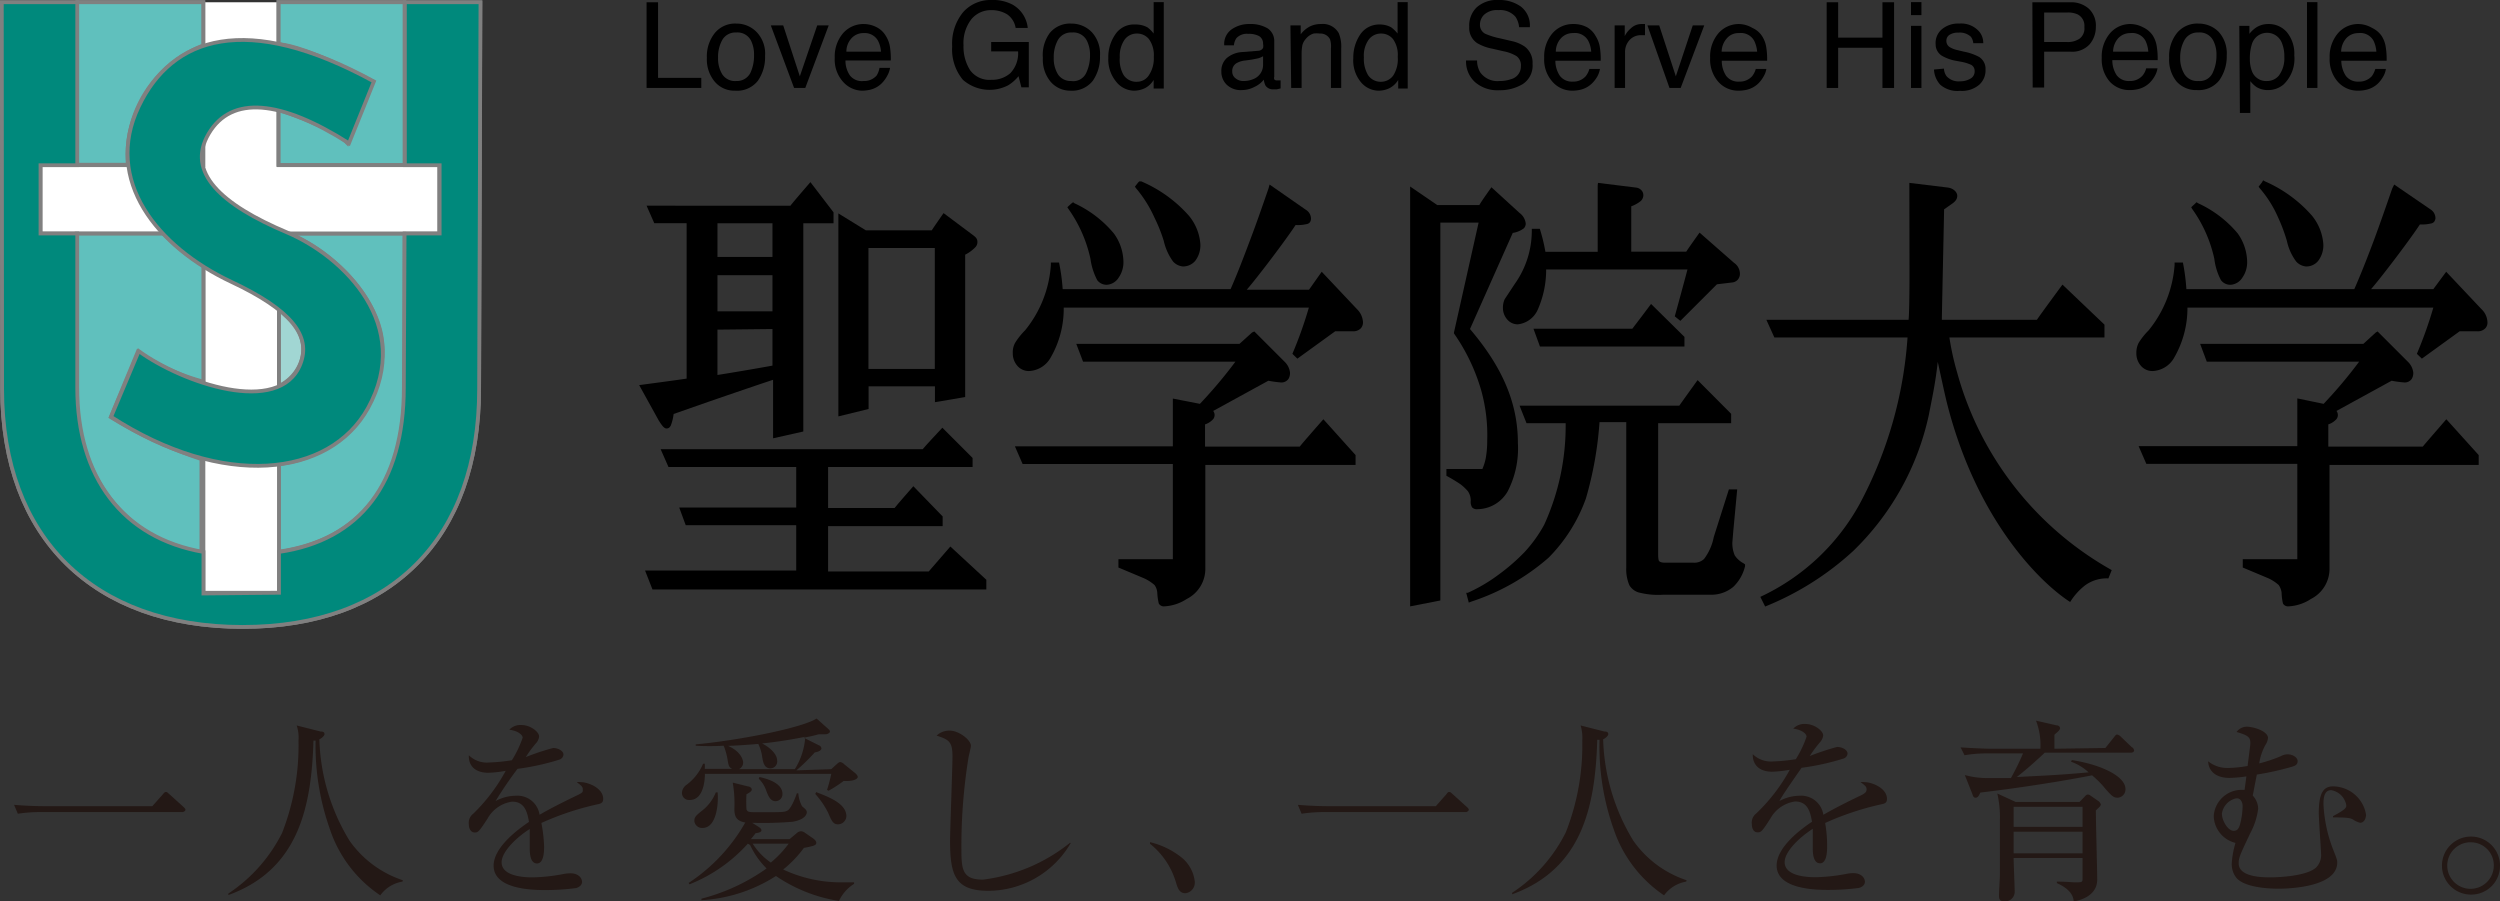 <svg id="レイヤー_1" data-name="レイヤー 1" xmlns="http://www.w3.org/2000/svg" viewBox="0 0 165.41 59.64"><rect x="0" y="0" width="165.41" height="59.64" fill="#333333" stroke="none"/><title>アートボード 1</title><path d="M31.78.15,31.7,25.74c0,9.85-5.79,15.73-15.64,15.73S.15,35.59.15,25.74V.15Z" fill="#fff"/><path d="M5.11.13h8.34V3a7.81,7.81,0,0,0-5,7.89H5.11Z" fill="#60c0bd" stroke="gray" stroke-width="0.24"/><path d="M18.41.13h8.35V10.91H18.41V7.26S22.1,8.48,23,9.48l1.69-4.09S20.24,3,18.41,2.92Z" fill="#60c0bd" stroke="gray" stroke-width="0.24"/><path d="M19.11,15.46h7.65l0,10.19c0,3.31-.75,9.74-8.29,10.84V30.7a7.66,7.66,0,0,0,6.84-7.19C25.58,20,21.9,16.51,19.11,15.46Z" fill="#60c0bd" stroke="gray" stroke-width="0.24"/><path d="M5.06,15.45H10.8a13.33,13.33,0,0,0,2.67,2.15v7.65a13.91,13.91,0,0,1-4.35-2l-1.8,4.35a28.55,28.55,0,0,0,6,2.78v6.14C9.29,36,5,32.38,5.06,25.71Z" fill="#60c0bd" stroke="gray" stroke-width="0.24"/><path d="M18.45,20.49v5.05C20.13,24.73,21,22.29,18.45,20.49Z" fill="#a1d6d3" stroke="gray" stroke-width="0.24"/><path d="M.12.15H13.46V10.93H2.68v4.52H13.46l0,23.77h5l0-23.77h10.6V10.93H18.44V.15H31.78L31.7,25.74c0,9.85-5.8,15.74-15.65,15.74S.14,35.59.14,25.74Z" fill="none" stroke="gray" stroke-width="0.25"/><path d="M24.74,5.39,23.09,9.48c-4.52-2.87-7.77-3.19-9.28-.64s.81,4.7,5.21,6.55C22.78,17,27.37,21.54,24.35,27c-2.54,4.59-9.61,5.36-17,.58l1.83-4.35c2.86,2.08,9.3,4.35,10.69.87.75-1.88-.62-3.6-4.56-5.45-4.93-2.32-8.46-6.73-6.14-11.59C11.38,2.41,16.31.78,24.74,5.39Z" fill="#00897c" stroke="gray" stroke-width="0.25"/><path d="M5.11.15V10.93H2.68v4.52H5.11l0,10.2c0,5.92,3,9.94,8.35,10.87l0,2.75,5-.05v-2.7c5.36-.78,8.26-4.55,8.26-10.87l.05-10.2h2.32V10.93H26.79V.15h5L31.7,25.74c0,9.85-5.8,15.74-15.65,15.74S.14,35.59.14,25.74L.12.15Z" fill="#00897c" stroke="gray" stroke-width="0.25"/><path d="M42.78.15h.76v5H46.4v.67H42.78Z"/><path d="M48.71,5.36a1,1,0,0,1-.92-.44,2,2,0,0,1-.28-1.1,2.32,2.32,0,0,1,.28-1.18,1,1,0,0,1,.92-.49,1,1,0,0,1,1,.58,2.1,2.1,0,0,1,.18.94,2.64,2.64,0,0,1-.25,1.17A1,1,0,0,1,48.71,5.36Zm0-3.8a1.73,1.73,0,0,0-1.41.62,2.46,2.46,0,0,0-.53,1.65,2.29,2.29,0,0,0,.5,1.55A1.7,1.7,0,0,0,48.64,6a1.75,1.75,0,0,0,1.5-.65,2.73,2.73,0,0,0,.48-1.65,2.07,2.07,0,0,0-.55-1.57A1.85,1.85,0,0,0,48.74,1.56Z"/><path d="M51.82,1.68l1.1,3.37,1.15-3.37h.76L53.28,5.82h-.74L51,1.68Z"/><path d="M56,3.42a1.31,1.31,0,0,1,.34-.89,1.05,1.05,0,0,1,.8-.34,1,1,0,0,1,.95.5,1.81,1.81,0,0,1,.2.73Zm1.18-1.83a1.79,1.79,0,0,0-1.41.62,2.37,2.37,0,0,0-.54,1.62,2.19,2.19,0,0,0,.54,1.57A1.73,1.73,0,0,0,57,6a2.4,2.4,0,0,0,.56-.06,1.61,1.61,0,0,0,.77-.42A2.06,2.06,0,0,0,58.71,5a1.57,1.57,0,0,0,.18-.51h-.7A1.35,1.35,0,0,1,58,5a1.09,1.09,0,0,1-.86.36A1,1,0,0,1,56.24,5a1.71,1.71,0,0,1-.3-1h3a5,5,0,0,0-.06-.91,1.89,1.89,0,0,0-.28-.73A1.48,1.48,0,0,0,58,1.8,1.87,1.87,0,0,0,57.14,1.59Z"/><path d="M67,.31a2,2,0,0,1,1,1.54H67.2a1.36,1.36,0,0,0-.56-.9A2,2,0,0,0,65.57.67a1.67,1.67,0,0,0-1.29.59A2.57,2.57,0,0,0,63.75,3a2.89,2.89,0,0,0,.44,1.65,1.58,1.58,0,0,0,1.41.63,1.82,1.82,0,0,0,1.25-.44,1.9,1.9,0,0,0,.51-1.44H65.58V2.78h2.49v3h-.49l-.19-.74a2.67,2.67,0,0,1-.68.6,2.67,2.67,0,0,1-3-.36A3.14,3.14,0,0,1,63,3.07,3.26,3.26,0,0,1,63.73.8,2.42,2.42,0,0,1,65.6,0,2.76,2.76,0,0,1,67,.31Z"/><path d="M70.87,5.36A1,1,0,0,1,70,4.92a2,2,0,0,1-.28-1.1A2.32,2.32,0,0,1,70,2.64a1,1,0,0,1,.93-.49,1,1,0,0,1,1,.58,2.09,2.09,0,0,1,.19.94,2.64,2.64,0,0,1-.26,1.17A.94.94,0,0,1,70.87,5.36Zm0-3.8a1.73,1.73,0,0,0-1.41.62A2.45,2.45,0,0,0,69,3.83a2.29,2.29,0,0,0,.49,1.55A1.7,1.7,0,0,0,70.8,6a1.75,1.75,0,0,0,1.5-.65,2.73,2.73,0,0,0,.48-1.65,2.11,2.11,0,0,0-.54-1.57A1.87,1.87,0,0,0,70.9,1.56Z"/><path d="M74.09,3.8a1.89,1.89,0,0,1,.32-1.18,1,1,0,0,1,.84-.4,1,1,0,0,1,.77.37,1.8,1.8,0,0,1,.32,1.17A2,2,0,0,1,76,5a.93.93,0,0,1-.77.41,1,1,0,0,1-.89-.45A2,2,0,0,1,74.09,3.8Zm1-2.18a1.47,1.47,0,0,0-1.3.66,2.64,2.64,0,0,0-.46,1.56,2.3,2.3,0,0,0,.5,1.54A1.54,1.54,0,0,0,75,6a1.67,1.67,0,0,0,.76-.17,1.46,1.46,0,0,0,.57-.54v.57H77V.14h-.67V2.22a2,2,0,0,0-.41-.41A1.62,1.62,0,0,0,75.12,1.62Z"/><path d="M81.53,4.73a.59.59,0,0,1,.32-.57A1.44,1.44,0,0,1,82.42,4l.42-.06.4-.08a1.3,1.3,0,0,0,.33-.14v.56A1,1,0,0,1,83,5.2a1.64,1.64,0,0,1-.72.16.79.79,0,0,1-.52-.17A.54.54,0,0,1,81.53,4.73Zm.58-1.28a1.72,1.72,0,0,0-.94.39,1.14,1.14,0,0,0-.36.89,1.19,1.19,0,0,0,.36.88,1.34,1.34,0,0,0,1,.35A1.81,1.81,0,0,0,83,5.75a1.71,1.71,0,0,0,.62-.48,1.14,1.14,0,0,0,.11.39.58.58,0,0,0,.52.25h.23l.25-.06V5.32l-.13,0h-.1a.21.21,0,0,1-.19-.07.29.29,0,0,1,0-.17V2.74a1,1,0,0,0-.45-.87,2.21,2.21,0,0,0-1.19-.28,2,2,0,0,0-1.1.3A1.18,1.18,0,0,0,81,3h.64a1,1,0,0,1,.17-.48.94.94,0,0,1,.78-.28,1.43,1.43,0,0,1,.72.15.57.57,0,0,1,.26.51.65.65,0,0,1,0,.27.37.37,0,0,1-.32.19Z"/><path d="M85.38,1.68h.68v.59a1.81,1.81,0,0,1,.61-.52,1.6,1.6,0,0,1,.73-.16,1.2,1.2,0,0,1,1.18.61,2.3,2.3,0,0,1,.16,1V5.82h-.68V3.21A1.51,1.51,0,0,0,88,2.6a.71.71,0,0,0-.68-.38,1.58,1.58,0,0,0-.41,0,1.07,1.07,0,0,0-.51.35,1,1,0,0,0-.23.42,3.2,3.2,0,0,0-.05.62V5.82h-.69Z"/><path d="M90.24,3.8a1.82,1.82,0,0,1,.32-1.18,1,1,0,0,1,.83-.4,1,1,0,0,1,.78.37,1.8,1.8,0,0,1,.31,1.17A2,2,0,0,1,92.18,5a1,1,0,0,1-.78.41,1,1,0,0,1-.89-.45A2.1,2.1,0,0,1,90.24,3.8Zm1-2.18A1.5,1.5,0,0,0,90,2.28a2.71,2.71,0,0,0-.46,1.56A2.25,2.25,0,0,0,90,5.38,1.54,1.54,0,0,0,91.19,6a1.66,1.66,0,0,0,.75-.17,1.46,1.46,0,0,0,.57-.54v.57h.63V.14h-.67V2.22a2.23,2.23,0,0,0-.42-.41A1.55,1.55,0,0,0,91.27,1.62Z"/><path d="M97.73,4a1.51,1.51,0,0,0,.21.79,1.4,1.4,0,0,0,1.28.57,2.19,2.19,0,0,0,.75-.12.87.87,0,0,0,.66-.86.76.76,0,0,0-.28-.66,2.61,2.61,0,0,0-.88-.33l-.74-.17a3.1,3.1,0,0,1-1-.37,1.2,1.2,0,0,1-.52-1.07A1.68,1.68,0,0,1,97.7.49,2,2,0,0,1,99.15,0a2.43,2.43,0,0,1,1.47.43,1.57,1.57,0,0,1,.6,1.37h-.71a1.47,1.47,0,0,0-.24-.69A1.34,1.34,0,0,0,99.14.67a1.26,1.26,0,0,0-.93.29.91.91,0,0,0-.29.66.66.66,0,0,0,.34.61,4.84,4.84,0,0,0,1,.31l.77.18a2.41,2.41,0,0,1,.85.36,1.33,1.33,0,0,1,.52,1.15,1.45,1.45,0,0,1-.66,1.34,2.93,2.93,0,0,1-1.55.4,2.25,2.25,0,0,1-1.6-.54A1.84,1.84,0,0,1,97,4Z"/><path d="M102.94,3.42a1.31,1.31,0,0,1,.34-.89,1.05,1.05,0,0,1,.8-.34,1,1,0,0,1,1,.5,1.81,1.81,0,0,1,.2.73Zm1.18-1.83a1.79,1.79,0,0,0-1.41.62,2.37,2.37,0,0,0-.54,1.62,2.19,2.19,0,0,0,.54,1.57A1.73,1.73,0,0,0,104,6a2.4,2.4,0,0,0,.56-.06,1.61,1.61,0,0,0,.77-.42,2.06,2.06,0,0,0,.35-.45,1.57,1.57,0,0,0,.18-.51h-.7a1.35,1.35,0,0,1-.24.48,1.09,1.09,0,0,1-.86.36,1,1,0,0,1-.85-.38,1.78,1.78,0,0,1-.3-1h3a5,5,0,0,0-.06-.91,1.89,1.89,0,0,0-.28-.73A1.48,1.48,0,0,0,105,1.8,1.87,1.87,0,0,0,104.12,1.59Z"/><path d="M106.83,1.68h.67v.71a1.55,1.55,0,0,1,.4-.51,1,1,0,0,1,.72-.29h.22v.74l-.11,0h-.11a1,1,0,0,0-.82.34,1.15,1.15,0,0,0-.28.78V5.82h-.69Z"/><path d="M109.78,1.68l1.1,3.37L112,1.68h.76l-1.56,4.14h-.74L109,1.68Z"/><path d="M113.91,3.42a1.37,1.37,0,0,1,.35-.89,1,1,0,0,1,.8-.34,1,1,0,0,1,1,.5,2,2,0,0,1,.2.73Zm1.18-1.83a1.79,1.79,0,0,0-1.4.62,2.37,2.37,0,0,0-.54,1.62,2.23,2.23,0,0,0,.53,1.57A1.75,1.75,0,0,0,115,6a2.49,2.49,0,0,0,.57-.06,1.66,1.66,0,0,0,.77-.42,2,2,0,0,0,.34-.45,1.4,1.4,0,0,0,.19-.51h-.7a1.35,1.35,0,0,1-.24.48,1.1,1.1,0,0,1-.86.36,1,1,0,0,1-.86-.38,1.78,1.78,0,0,1-.29-1h3a5,5,0,0,0-.06-.91,1.89,1.89,0,0,0-.28-.73,1.45,1.45,0,0,0-.63-.53A1.81,1.81,0,0,0,115.09,1.59Z"/><path d="M120.86.15h.76V2.49h2.93V.15h.77V5.82h-.77V3.16h-2.93V5.82h-.76Z"/><path d="M126.44,1.71h.69V5.82h-.69Zm0-1.57h.69V1h-.69Z"/><path d="M128.62,4.54a.91.91,0,0,0,.18.51,1.07,1.07,0,0,0,.89.33,1.31,1.31,0,0,0,.67-.17.54.54,0,0,0,.29-.51.45.45,0,0,0-.23-.41,2.87,2.87,0,0,0-.59-.19L129.29,4a2.9,2.9,0,0,1-.77-.29.88.88,0,0,1-.45-.78,1.18,1.18,0,0,1,.42-1,1.66,1.66,0,0,1,1.14-.37,1.58,1.58,0,0,1,1.34.55,1.17,1.17,0,0,1,.25.75h-.66a.84.84,0,0,0-.16-.43,1.07,1.07,0,0,0-.83-.27,1,1,0,0,0-.59.15.46.46,0,0,0-.2.4.48.48,0,0,0,.26.43,1.7,1.7,0,0,0,.45.17l.46.11a3.49,3.49,0,0,1,1,.35.93.93,0,0,1,.42.84,1.27,1.27,0,0,1-.42,1,1.76,1.76,0,0,1-1.27.4,1.72,1.72,0,0,1-1.31-.41,1.61,1.61,0,0,1-.41-1Z"/><path d="M137.91,1.79a.84.84,0,0,1-.32.77,1.38,1.38,0,0,1-.83.22h-1.51V.83h1.51a1.52,1.52,0,0,1,.7.12A.84.84,0,0,1,137.91,1.79Zm-3.42,4h.76V3.42H137a1.56,1.56,0,0,0,1.26-.49,1.76,1.76,0,0,0,.41-1.15,1.53,1.53,0,0,0-.46-1.2A1.75,1.75,0,0,0,137,.15h-2.53Z"/><path d="M139.81,3.42a1.36,1.36,0,0,1,.34-.89,1.07,1.07,0,0,1,.8-.34,1,1,0,0,1,1,.5,2,2,0,0,1,.19.73ZM141,1.59a1.76,1.76,0,0,0-1.4.62,2.37,2.37,0,0,0-.54,1.62,2.23,2.23,0,0,0,.53,1.57,1.75,1.75,0,0,0,1.3.56,2.34,2.34,0,0,0,.56-.06,1.65,1.65,0,0,0,.78-.42,2,2,0,0,0,.34-.45,1.57,1.57,0,0,0,.18-.51H142a1.21,1.21,0,0,1-.24.48,1.09,1.09,0,0,1-.86.36,1,1,0,0,1-.85-.38,1.78,1.78,0,0,1-.29-1h3a5,5,0,0,0-.06-.91,1.88,1.88,0,0,0-.27-.73,1.57,1.57,0,0,0-.63-.53A1.84,1.84,0,0,0,141,1.59Z"/><path d="M145.45,5.36a1,1,0,0,1-.91-.44,2,2,0,0,1-.29-1.1,2.32,2.32,0,0,1,.29-1.18,1,1,0,0,1,.92-.49,1,1,0,0,1,1,.58,2,2,0,0,1,.19.94,2.64,2.64,0,0,1-.26,1.17A.94.94,0,0,1,145.45,5.36Zm0-3.8a1.73,1.73,0,0,0-1.41.62,2.45,2.45,0,0,0-.52,1.65A2.29,2.29,0,0,0,144,5.38a1.72,1.72,0,0,0,1.35.58,1.74,1.74,0,0,0,1.49-.65,2.74,2.74,0,0,0,.49-1.65,2.11,2.11,0,0,0-.55-1.57A1.87,1.87,0,0,0,145.48,1.56Z"/><path d="M150,5.36a1,1,0,0,1-1-.64,2.23,2.23,0,0,1-.14-.82,3.06,3.06,0,0,1,.14-1,1.05,1.05,0,0,1,2,0,2.25,2.25,0,0,1,.14.86A1.91,1.91,0,0,1,150.78,5,1,1,0,0,1,150,5.36Zm-1.8,2.11h.69V5.37a2,2,0,0,0,.41.39,1.47,1.47,0,0,0,.79.2,1.58,1.58,0,0,0,1-.37,2.36,2.36,0,0,0,.71-1.93,2.23,2.23,0,0,0-.49-1.53,1.57,1.57,0,0,0-1.2-.54,1.48,1.48,0,0,0-.82.22,1.86,1.86,0,0,0-.46.43V1.71h-.67Z"/><path d="M152.64.14h.69V5.82h-.69Z"/><path d="M154.9,3.42a1.36,1.36,0,0,1,.34-.89,1.07,1.07,0,0,1,.8-.34,1,1,0,0,1,1,.5,2,2,0,0,1,.19.73Zm1.18-1.83a1.76,1.76,0,0,0-1.4.62,2.37,2.37,0,0,0-.54,1.62,2.23,2.23,0,0,0,.53,1.57A1.75,1.75,0,0,0,156,6a2.34,2.34,0,0,0,.56-.06,1.65,1.65,0,0,0,.78-.42,2,2,0,0,0,.34-.45,1.36,1.36,0,0,0,.18-.51h-.7a1.53,1.53,0,0,1-.23.48,1.12,1.12,0,0,1-.87.36,1,1,0,0,1-.85-.38,1.86,1.86,0,0,1-.3-1h3a5,5,0,0,0-.06-.91,1.88,1.88,0,0,0-.27-.73,1.57,1.57,0,0,0-.63-.53A1.84,1.84,0,0,0,156.08,1.59Z"/><path d="M61.05,29.72H43.71l.52,1.18h8.45v2.68H44.94l.43,1.17h7.31v3h-10L43.17,39H65.26v-.64l-2.38-2.2-1.43,1.65H54.79v-3h7.58v-.64l-1.94-2s-1.15,1.31-1.24,1.44h-4.4V30.9h9.56v-.6l-2-2S61.14,29.59,61.05,29.72Z"/><path d="M61.85,16.41v8H57.46v-8ZM55.47,27.55l2-.49v-1.5h4.39v1.05l2-.34V16.85a2.47,2.47,0,0,0,.68-.5.48.48,0,0,0,.13-.34c0-.22-.11-.32-.34-.49L62.43,14.1s-.7,1-.78,1.14H57.29l-1.82-1.12Z"/><path d="M51.11,21.77v2.42c-.86.16-2.86.5-3.64.62v-3Zm0-3.56V20.6H47.47V18.21Zm0-3.44V17H47.47V14.77Zm1.19-1.16H42.78l.51,1.16h2.14V25.05c-.72.11-3.14.43-3.14.43l1.3,2.35c.2.31.35.53.52.52s.21-.1.27-.19a3.13,3.13,0,0,0,.19-.77L47,26.54s3.16-1.09,4.15-1.41V29l2-.45V14.77h2v-.72l-1.53-2S52.39,13.47,52.3,13.61Z"/><path d="M82.84,22l-.83.75H71.21l.45,1.18H81.74a30.52,30.52,0,0,1-2.35,2.79l-1.79-.35v3.16H67.15l.51,1.17H77.6V37H74v.55l1.69.71a2.82,2.82,0,0,1,.7.45,1,1,0,0,1,.18.5,3.87,3.87,0,0,0,.1.72.38.38,0,0,0,.35.19,3,3,0,0,0,1.5-.49,2.23,2.23,0,0,0,1.23-2V30.76h9.94v-.65l-2.13-2.37S86.07,29.43,86,29.55H79.73V28.08a1.26,1.26,0,0,0,.54-.35.44.44,0,0,0,0-.54l3.65-2a6.91,6.91,0,0,0,.78.11.57.57,0,0,0,.55-.23.74.74,0,0,0,.1-.44,1.18,1.18,0,0,0-.36-.7l-2-2Z"/><path d="M70.88,13.47l-.26.24.07.11a9,9,0,0,1,1.46,3.31,4.21,4.21,0,0,0,.45,1.41.77.77,0,0,0,.67.3,1,1,0,0,0,.75-.48,1.76,1.76,0,0,0,.31-1.07,3.26,3.26,0,0,0-.63-1.84,7.41,7.41,0,0,0-2.61-2L71,13.38Z"/><path d="M83.93,12.47c-.39,1.13-.81,2.34-1.24,3.47-.32.85-.8,2.13-1.27,3.19H70.31a12.69,12.69,0,0,0-.24-1.76h-.21l-.33,0,0,.16a7.65,7.65,0,0,1-1.71,4.33,4.54,4.54,0,0,0-.66.83,1.32,1.32,0,0,0-.15.68,1.24,1.24,0,0,0,.29.82,1,1,0,0,0,.78.36,1.73,1.73,0,0,0,1.44-.9,6.45,6.45,0,0,0,.86-3.3H86.6a27.21,27.21,0,0,1-1.09,3.06l.33.32,2.5-1.81h1.18a.69.69,0,0,0,.52-.2.59.59,0,0,0,.14-.42,1.31,1.31,0,0,0-.4-.85l-2.33-2.47-.84,1.19H82.49c.76-.88,2.64-3.37,3.23-4.28a2.6,2.6,0,0,0,.72-.06.35.35,0,0,0,.24-.14.48.48,0,0,0,.06-.2.69.69,0,0,0-.34-.61L84,12.21Z"/><path d="M75.3,12.08l-.21.27.07.1a8.19,8.19,0,0,1,1.22,1.94A10.41,10.41,0,0,1,77,15.94a3.69,3.69,0,0,0,.62,1.37,1,1,0,0,0,.65.32,1.05,1.05,0,0,0,.81-.37,1.69,1.69,0,0,0,.34-1.12,3.32,3.32,0,0,0-.76-1.87A8.86,8.86,0,0,0,75.51,12L75.38,12Z"/><path d="M157.19,22l-.82.75h-10.8l.44,1.18h10.08a30.52,30.52,0,0,1-2.35,2.79L152,26.36v3.16H141.5l.51,1.17H152V37h-3.61v.55l1.69.71a2.74,2.74,0,0,1,.69.45,1.16,1.16,0,0,1,.19.5,3.5,3.5,0,0,0,.09.72.38.38,0,0,0,.35.19,2.94,2.94,0,0,0,1.5-.49,2.23,2.23,0,0,0,1.23-2V30.76H164v-.65l-2.14-2.37s-1.47,1.69-1.56,1.81h-6.25V28.08a1.26,1.26,0,0,0,.54-.35.44.44,0,0,0,0-.54l3.65-2a6.67,6.67,0,0,0,.79.11.56.56,0,0,0,.54-.23.74.74,0,0,0,.1-.44,1.18,1.18,0,0,0-.36-.7l-2-2Z"/><path d="M145.24,13.47l-.26.24.06.11a8.91,8.91,0,0,1,1.47,3.31,4,4,0,0,0,.44,1.41.77.77,0,0,0,.67.3,1,1,0,0,0,.75-.48,1.76,1.76,0,0,0,.31-1.07,3.32,3.32,0,0,0-.62-1.84,7.45,7.45,0,0,0-2.62-2l-.11-.07Z"/><path d="M158.28,12.47c-.39,1.13-.81,2.34-1.23,3.47-.32.85-.81,2.13-1.28,3.19H144.66a13.44,13.44,0,0,0-.23-1.76h-.22l-.33,0v.16a7.72,7.72,0,0,1-1.72,4.33,4.54,4.54,0,0,0-.66.83,1.42,1.42,0,0,0-.15.68,1.24,1.24,0,0,0,.29.82,1,1,0,0,0,.78.36,1.72,1.72,0,0,0,1.44-.9,6.54,6.54,0,0,0,.87-3.3H161a27.21,27.21,0,0,1-1.09,3.06l.33.32,2.5-1.81h1.18a.68.68,0,0,0,.52-.2.55.55,0,0,0,.14-.42,1.26,1.26,0,0,0-.4-.85l-2.33-2.47L161,19.13h-4.12c.76-.88,2.64-3.37,3.23-4.28a2.6,2.6,0,0,0,.72-.06.35.35,0,0,0,.24-.14.57.57,0,0,0,.07-.2.7.7,0,0,0-.35-.61l-2.38-1.63Z"/><path d="M149.65,12.08l-.21.27.07.1a7.58,7.58,0,0,1,1.22,1.94,11.36,11.36,0,0,1,.58,1.55,3.52,3.52,0,0,0,.62,1.37,1,1,0,0,0,.64.32,1,1,0,0,0,.81-.37,1.69,1.69,0,0,0,.34-1.12,3.37,3.37,0,0,0-.75-1.87A8.81,8.81,0,0,0,149.86,12l-.12-.07Z"/><path d="M111.11,26.84H100.54L101,28h2.59a15.77,15.77,0,0,1-1.42,6.72,9,9,0,0,1-1.32,1.83A13.09,13.09,0,0,1,99.18,38a10.82,10.82,0,0,1-2.06,1.22l-.11,0,.17.65.18-.07a14.66,14.66,0,0,0,5.1-2.9,10.64,10.64,0,0,0,2.47-3.92,23.92,23.92,0,0,0,.9-5.05h1.77v9.62a2.67,2.67,0,0,0,.21,1.18,1.09,1.09,0,0,0,.58.46,5.12,5.12,0,0,0,1.65.16h3.16a2.26,2.26,0,0,0,1.48-.52,2.78,2.78,0,0,0,.78-1.37l0-.12-.1-.07a1.58,1.58,0,0,1-.58-.52,2,2,0,0,1-.16-.87l.06-.73.26-2.77h-.55l-1,3.15a3.52,3.52,0,0,1-.64,1.45.93.93,0,0,1-.7.25h-1.88c-.31,0-.37-.09-.39-.1s-.07-.09-.07-.47V28h4.83v-.62l-2.22-2.23S111.2,26.7,111.11,26.84Z"/><path d="M108,21.75h-6.54l.43,1.18h9.56v-.64l-2.21-2.18S108.12,21.61,108,21.75Z"/><path d="M93.3,12.65V40.12l2-.39v-25h2.53L96.2,22l0,.06A12.71,12.71,0,0,1,98,25.82a11,11,0,0,1,.4,3.33,6.55,6.55,0,0,1-.09,1.13,3.46,3.46,0,0,1-.23.75H95.7v.45a10.67,10.67,0,0,1,.93.56,3.19,3.19,0,0,1,.49.46,1.08,1.08,0,0,1,.19.64h0a.7.7,0,0,0,.09.43.43.43,0,0,0,.36.12h0a2.33,2.33,0,0,0,2-1.19,6.2,6.2,0,0,0,.67-3.18c0-2.63-1-5-3.17-7.55l2.83-6.36a1.57,1.57,0,0,0,.74-.31.48.48,0,0,0,.12-.29,1,1,0,0,0-.41-.72l-1.86-1.7s-.72,1-.8,1.18H95.1l-1.8-1.23Z"/><path d="M105.71,12.26v4.4h-3.46a11.52,11.52,0,0,0-.37-1.52h-.53v.17a6.07,6.07,0,0,1-1.13,3.48l-.66,1a1.31,1.31,0,0,0-.12.56,1.15,1.15,0,0,0,.27.77.91.91,0,0,0,.71.34,1.64,1.64,0,0,0,1.31-.94,6.52,6.52,0,0,0,.57-2.69h9.35c-.21.81-.84,3.1-.84,3.1l.37.3,2.42-2.42,1-.12a.57.57,0,0,0,.39-.2.59.59,0,0,0,.13-.37.88.88,0,0,0-.39-.73l-2.28-2s-.8,1.12-.88,1.26h-3.64v-3a2.17,2.17,0,0,0,.63-.35.54.54,0,0,0,.17-.37.48.48,0,0,0-.1-.31.57.57,0,0,0-.39-.21l-2.51-.31Z"/><path d="M126.34,18.16s0,2.4-.06,3h-9.41l.53,1.17h8.81a27.23,27.23,0,0,1-3.16,11,14.45,14.45,0,0,1-6.58,6.16l.32.64a19.15,19.15,0,0,0,5.83-3.68,17.73,17.73,0,0,0,5-9c.21-1.09.43-2.05.59-3.51.25,1.14.49,2.28.65,2.89,2,7.74,6.23,11.8,8.11,13a4.17,4.17,0,0,1,1-1.11,2.42,2.42,0,0,1,1.53-.45l.22-.55a21.51,21.51,0,0,1-10.23-13.08,18.06,18.06,0,0,1-.51-2.31h10.26v-.85l-2.78-2.65s-1.6,2.17-1.69,2.33h-6.29c0-.32.15-7.15.15-7.31l.47-.33c.27-.18.39-.33.4-.55s-.21-.5-.62-.56l-2.55-.31Z"/><path d="M10.08,53.34l.69-.78c.08-.09.12-.16.21-.16s.14.08.22.14l.94.85c.06.06.13.12.13.19s-.12.15-.2.15H2.71a9.91,9.91,0,0,0-1.53.11l-.25-.59c1,.09,1.91.09,2,.09Z" fill="#231815"/><path d="M26.63,58.33a2.26,2.26,0,0,0-1.47.91,8.51,8.51,0,0,1-3.33-4.37A16.55,16.55,0,0,1,20.88,49l-.14,0c-.13,4.42-1,8.54-5.63,10.22l0-.1a10.41,10.41,0,0,0,3.55-4A15.86,15.86,0,0,0,19.75,49a2.53,2.53,0,0,0-.12-1l1.58.4c.22,0,.26.08.26.18s-.21.29-.34.33a13.6,13.6,0,0,0,2,6.72,7,7,0,0,0,3.52,2.61Z" fill="#231815"/><path d="M39.47,53.23a18.86,18.86,0,0,0-3.65,1.22A10,10,0,0,1,36,56c0,.27,0,1.13-.47,1.13s-.48-.74-.48-1,0-1.08,0-1.28c-.87.55-1.86,1.5-1.86,2.2,0,1,1.71,1,2.08,1a11.71,11.71,0,0,0,2-.22,2.56,2.56,0,0,1,.46-.05c.56,0,.78.33.78.57s-.24.37-.4.41a15.78,15.78,0,0,1-2,.13c-.72,0-3.45,0-3.45-1.61,0-1.22,1.6-2.4,2.34-2.9-.12-.69-.3-1.34-1.12-1.34a2.21,2.21,0,0,0-1.62,1.12c-.59.91-.64.92-.86.92s-.38-.22-.38-.53a.76.76,0,0,1,.29-.71A11.7,11.7,0,0,0,33.46,51a7.5,7.5,0,0,1-1.15.13c-.89,0-1.32-.48-1.29-1.16a1.7,1.7,0,0,0,1.34.48,12,12,0,0,0,1.51-.15,7.08,7.08,0,0,0,.71-1.49c0-.18-.29-.45-.88-.53a1,1,0,0,1,.79-.31c.64,0,1.18.48,1.18.75a.76.76,0,0,1-.21.46,7.18,7.18,0,0,0-.67.91,16,16,0,0,1,1.81-.6c.31,0,.68.18.68.44a.38.38,0,0,1-.27.33,16.09,16.09,0,0,1-2.77.61A25.49,25.49,0,0,0,32.79,53a2.84,2.84,0,0,1,1.32-.35,1.48,1.48,0,0,1,1.59,1.26c.88-.52,2.16-1.13,2.53-1.31s.33-.21.33-.38-.11-.25-.4-.47a1,1,0,0,1,.27,0c.47,0,1.48.38,1.48,1.11C39.91,53.13,39.74,53.18,39.47,53.23Z" fill="#231815"/><path d="M55,50.89l.33-.3c.1-.09.18-.17.28-.17a.52.52,0,0,1,.25.15l.72.58c.06.05.17.16.17.26s-.21.3-.93.26a8.37,8.37,0,0,1-1,.65l-.1-.06A9.09,9.09,0,0,0,55,51.2H46.64c0,.33-.06,1.73-1,1.73a.47.47,0,0,1-.52-.49.69.69,0,0,1,.3-.51,3.38,3.38,0,0,0,1.1-1.4l.11,0a2.18,2.18,0,0,1,0,.34h1.81c-.22-.12-.23-.19-.31-.66a4.13,4.13,0,0,0-.25-.87,16,16,0,0,1-1.85,0v-.09c2.73-.25,7-1.07,8-1.71l.76.68c.07.06.12.11.12.19s-.16.17-.27.17l-.46,0c-.28.08-.49.13-1,.23l1,.5a.26.26,0,0,1,.17.21c0,.11-.16.22-.44.26a12.5,12.5,0,0,1-1.22,1.19Zm-5.52,4.93a10.25,10.25,0,0,1-3.86,2.69l-.06-.09a11.64,11.64,0,0,0,3.75-4c-.66-.11-.72-.49-.72-.92a8.14,8.14,0,0,0-.11-1.72l1,.25c.1,0,.26.09.26.21s-.18.22-.35.31a8.16,8.16,0,0,0,0,1c.08.19.16.19.85.19,1.58,0,1.67,0,1.88-.12s.51-.83.6-1.13h.1a2.16,2.16,0,0,0,.25.86c.22.18.31.26.31.39s-.1.48-.93.63a23.8,23.8,0,0,1-2.68.07l.44.28c.09.06.17.13.17.21s-.07.16-.39.2c-.14.19-.2.26-.31.39h2.56l.47-.39A.44.44,0,0,1,53,55a.49.49,0,0,1,.26.1l.55.38s.2.14.2.27-.08.17-.23.22a5.8,5.8,0,0,1-.59.13,7.65,7.65,0,0,1-1.37,1.43,9,9,0,0,0,3.9.85c.34,0,.57,0,.79,0v.1a2.64,2.64,0,0,0-1,1.13,10.18,10.18,0,0,1-4.17-1.65,10.19,10.19,0,0,1-4.93,1.6v-.1a13,13,0,0,0,4.31-2,5.35,5.35,0,0,1-1.09-1.55Zm-2-3.39c.06.52,0,2.35-1,2.35a.51.51,0,0,1-.54-.47c0-.26.13-.36.48-.65a2.87,2.87,0,0,0,.94-1.23Zm5.11-1.54a4.58,4.58,0,0,0,.69-2.14c-.95.19-1.9.34-2.86.44.56.28,1,.73,1,1.13a.46.46,0,0,1-.43.52c-.45,0-.5-.44-.56-.75a2.77,2.77,0,0,0-.26-.87c-.8.07-1.44.11-2,.13.91.4,1,1,1,1.09a.48.48,0,0,1-.28.45Zm-2.79,4.93A4.29,4.29,0,0,0,51,57.07a6.89,6.89,0,0,0,1.18-1.25Zm.45-4.41c.38.09,1.52.35,1.52,1.12a.46.46,0,0,1-.45.48c-.34,0-.47-.31-.61-.66a2,2,0,0,0-.51-.83Zm3.75,1c.92.35,2,.78,2,1.6a.56.56,0,0,1-.56.53c-.33,0-.43-.26-.65-.77a5.59,5.59,0,0,0-.85-1.24Z" fill="#231815"/><path d="M65.41,58.94c-2.19,0-2.55-1-2.55-3.32,0-.66.16-4.88.16-5.57,0-1-.25-1.11-1.05-1.38a1.22,1.22,0,0,1,.86-.33c.63,0,1.41.63,1.41,1,0,.11-.13.62-.15.72A36.67,36.67,0,0,0,63.61,56c0,1.47,0,2.2,1.43,2.2a11.48,11.48,0,0,0,5.75-2.43l.06,0A6.34,6.34,0,0,1,65.41,58.94Z" fill="#231815"/><path d="M78.44,59.1c-.42,0-.52-.34-.65-.77a5.09,5.09,0,0,0-1.7-2.5l0-.11a5.36,5.36,0,0,1,2.07,1,2.39,2.39,0,0,1,.89,1.6A.71.71,0,0,1,78.44,59.1Z" fill="#231815"/><path d="M95,53.34l.69-.78c.07-.09.11-.16.2-.16s.15.08.22.14l.94.85c.07.06.13.12.13.19s-.12.15-.19.15H87.66a10,10,0,0,0-1.54.11l-.25-.59c1,.09,1.92.09,2,.09Z" fill="#231815"/><path d="M111.57,58.33a2.29,2.29,0,0,0-1.47.91,8.57,8.57,0,0,1-3.33-4.37,16.39,16.39,0,0,1-.94-5.92l-.15,0c-.13,4.42-1,8.54-5.63,10.22l0-.1a10.25,10.25,0,0,0,3.55-4A15.68,15.68,0,0,0,104.69,49a2.85,2.85,0,0,0-.11-1l1.57.4c.22,0,.26.08.26.18s-.21.29-.34.33a13.6,13.6,0,0,0,2,6.72,7,7,0,0,0,3.52,2.61Z" fill="#231815"/><path d="M124.41,53.23a18.86,18.86,0,0,0-3.65,1.22,8.84,8.84,0,0,1,.13,1.54c0,.27,0,1.13-.47,1.13s-.48-.74-.48-1,0-1.08,0-1.28c-.87.55-1.86,1.5-1.86,2.2,0,1,1.7,1,2.08,1a12,12,0,0,0,2-.22,2.39,2.39,0,0,1,.45-.05c.56,0,.78.33.78.57s-.23.37-.4.41a15.5,15.5,0,0,1-2,.13c-.71,0-3.44,0-3.44-1.61,0-1.22,1.59-2.4,2.34-2.9-.12-.69-.3-1.34-1.12-1.34a2.21,2.21,0,0,0-1.63,1.12c-.58.91-.63.92-.86.92s-.37-.22-.37-.53a.76.76,0,0,1,.28-.71,11.74,11.74,0,0,0,2.23-2.9,7.63,7.63,0,0,1-1.16.13c-.88,0-1.31-.48-1.29-1.16a1.72,1.72,0,0,0,1.34.48,11.77,11.77,0,0,0,1.51-.15,7.08,7.08,0,0,0,.71-1.49c0-.18-.28-.45-.88-.53a1,1,0,0,1,.79-.31c.64,0,1.19.48,1.19.75a.82.82,0,0,1-.21.46,8.15,8.15,0,0,0-.68.91,17.41,17.41,0,0,1,1.81-.6c.31,0,.69.18.69.44a.38.38,0,0,1-.27.33,16.09,16.09,0,0,1-2.77.61C118,52.52,117.9,52.7,117.73,53a2.85,2.85,0,0,1,1.33-.35,1.48,1.48,0,0,1,1.58,1.26c.89-.52,2.16-1.13,2.54-1.31.23-.12.32-.21.32-.38s-.1-.25-.4-.47a1,1,0,0,1,.27,0c.47,0,1.48.38,1.48,1.11C124.85,53.13,124.69,53.18,124.41,53.23Z" fill="#231815"/><path d="M139.3,49.49l.56-.7c.08-.1.13-.19.22-.19a.47.47,0,0,1,.25.15l.73.7c.06,0,.14.13.14.21s-.1.14-.19.14h-5.72c-.52.49-1.16,1.07-1.85,1.61,1.57-.08,3-.14,4.75-.31a3.37,3.37,0,0,0-1.16-.7l.05-.11c1.94.3,3.55,1.07,3.55,1.92a.55.55,0,0,1-.53.57c-.26,0-.39-.13-.8-.59a6.2,6.2,0,0,0-.88-.89c-.27.05-3.15.63-7.39,1.14-.09.18-.16.34-.31.34s-.18-.12-.22-.24L130,51.28a5.58,5.58,0,0,0,1.51.2c.08,0,.48,0,1.54,0a16,16,0,0,0,.8-1.63H131.5a8.51,8.51,0,0,0-1.52.12l-.26-.52c.89.06,1.81.09,2,.09H135a4.48,4.48,0,0,0-.29-1.86l1.35.31c.12,0,.24.07.24.2s-.25.31-.37.42v.93Zm-1.4,3.25c.1-.12.17-.17.25-.17a.33.33,0,0,1,.18.08l.52.36a.44.44,0,0,1,.15.22.35.35,0,0,1-.11.18l-.22.21c0,.72.09,4,.09,4.58,0,1.18-1.38,1.42-1.56,1.44,0-.23-.11-.77-1.11-1.21v-.1c.55,0,1.11.05,1.16.05.48,0,.54,0,.54-.23V56.77h-4.56c0,.35.07,1.95.07,2.2a.64.64,0,0,1-.68.67c-.36,0-.36-.23-.36-.42s.06-1.13.06-1.32c0-1.07,0-2.55,0-3.59a7.07,7.07,0,0,0-.17-1.81l1.21.56h4.23Zm-.11.64h-4.56v1.33h4.56Zm0,1.65h-4.56v1.43h4.56Z" fill="#231815"/><path d="M156.16,54.44a1.5,1.5,0,0,1-.48-.22c-.22-.12-.46-.13-1.32-.14V54c.87-.46.88-.57.88-.72a1.22,1.22,0,0,0-1-1c-.49,0-.51.59-.51.93a9.5,9.5,0,0,0,.64,3c.26.64.27.72.27.86,0,1.73-3.62,1.73-3.88,1.73-.81,0-2.29-.11-2.8-.73a1.46,1.46,0,0,1-.3-.88,5.7,5.7,0,0,1,.25-1.42A1.88,1.88,0,0,1,146.47,54a1.85,1.85,0,0,1,1.78-1.74h.26l.12-.89a8.92,8.92,0,0,1-1.12.1c-.93,0-1.39-.48-1.41-1.1a2,2,0,0,0,1.35.44,7.88,7.88,0,0,0,1.26-.13c.15-1.2.18-1.35.18-1.52,0-.37-.12-.5-.91-.73a.85.85,0,0,1,.66-.35c.47,0,1.42.3,1.42.75a1,1,0,0,1-.16.44,3.58,3.58,0,0,0-.42,1.24,9.53,9.53,0,0,0,1.43-.48.91.91,0,0,1,.46-.12c.29,0,.65.18.65.46s-.27.32-.37.36a19.34,19.34,0,0,1-2.33.52c-.21,1.08-.23,1.2-.27,1.39a1.3,1.3,0,0,1,.36.86,4.6,4.6,0,0,1-.52,1.62c-.69,1.46-.77,1.63-.77,2,0,.93,1.62.93,2.14.93,0,0,2.31,0,3-.67a1.17,1.17,0,0,0,.31-.92c0-.18-.15-2.24-.15-2.67,0-1.22.26-1.76.93-1.76a2.23,2.23,0,0,1,2.2,1.89C156.51,54.39,156.24,54.44,156.16,54.44Zm-8.24-1.61a1.21,1.21,0,0,0-.91,1c0,.46.39,1.14.78,1.14.2,0,.32-.1.41-.39a4.93,4.93,0,0,0,.18-1.26C148.38,53.13,148.27,52.76,147.92,52.83Z" fill="#231815"/><path d="M163.53,59.19a1.92,1.92,0,1,1,1.88-1.93A1.9,1.9,0,0,1,163.53,59.19Zm0-3.46A1.54,1.54,0,1,0,165,57.27,1.52,1.52,0,0,0,163.53,55.73Z" fill="#231815"/></svg>